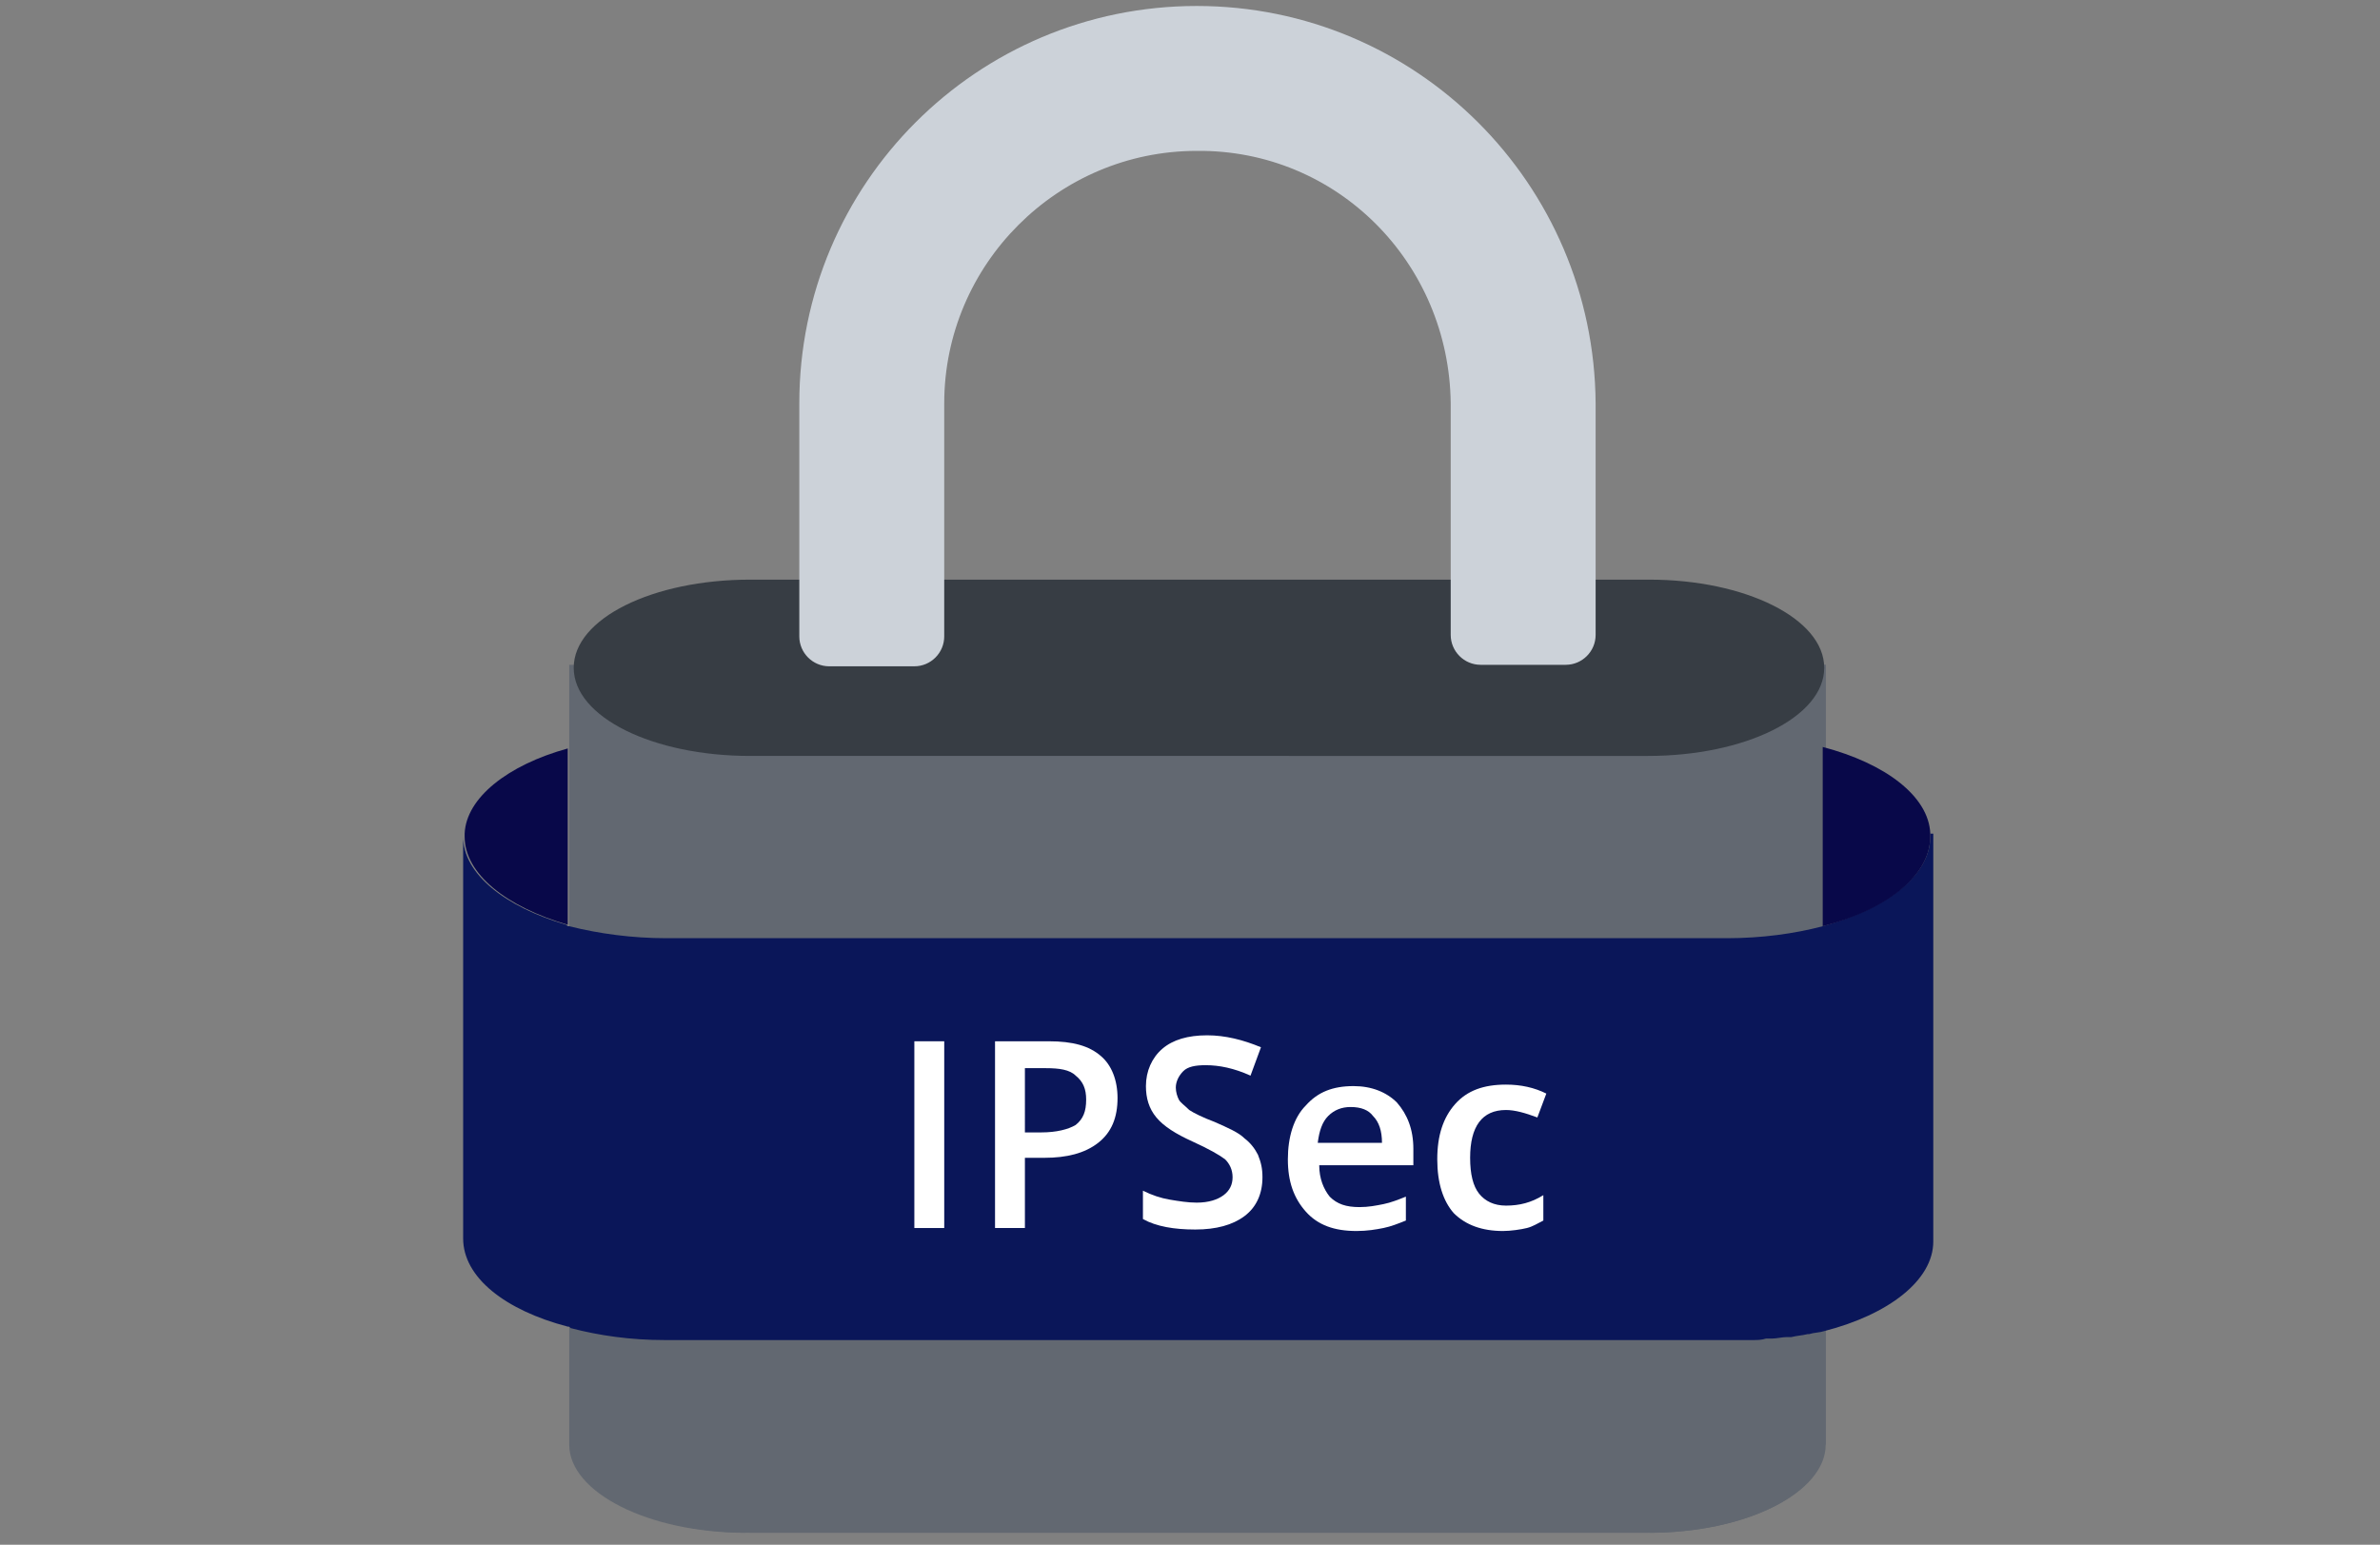 <?xml version="1.0" encoding="utf-8"?>
<!-- Generator: Adobe Illustrator 26.3.1, SVG Export Plug-In . SVG Version: 6.00 Build 0)  -->
<svg version="1.1" id="Layer_1" xmlns="http://www.w3.org/2000/svg" xmlns:xlink="http://www.w3.org/1999/xlink" x="0px" y="0px"
	 width="159.3px" height="103.4px" viewBox="0 0 159.3 103.4" style="enable-background:new 0 0 159.3 103.4;" xml:space="preserve"
	>
<rect x="0" y="0" width="159.3" height="103.4" fill="#808080" stroke="none"/>
<style type="text/css">
	.st0{fill:#626871;}
	.st1{fill:#373D44;}
	.st2{fill:#CCD2D9;}
	.st3{fill:#0A1659;}
	.st4{fill:#080849;}
	.st5{fill:#FFFFFF;}
</style>
<g>
	<g>
		<g>
			<g>
				<g>
					<path class="st0" d="M122.1,96.7c0,3.3-5.3,5.9-11.8,5.9H50.2c-6.5,0-11.8-2.6-11.8-5.9V44.5h83.8v52.2H122.1z"/>
					<path class="st0" d="M49.9,44.5H38.1v52.2c0,3.2,5.3,5.9,11.8,5.9C49.9,102.6,49.9,44.5,49.9,44.5z"/>
					<path class="st0" d="M110.4,44.5h11.8v52.2c0,3.2-5.3,5.9-11.8,5.9V44.5z"/>
					<path class="st1" d="M122.1,44.7c0,3.3-5.3,5.9-11.8,5.9H50.2c-6.5,0-11.8-2.6-11.8-5.9l0,0c0-3.3,5.3-5.9,11.8-5.9h60.2
						C116.8,38.8,122.1,41.4,122.1,44.7L122.1,44.7z"/>
				</g>
				<path class="st2" d="M80.1,0.4C65.4,0.4,53.5,12.3,53.5,27v4.3l0,0v11.3c0,1.1,0.9,2,2,2h5.7c1.1,0,2-0.9,2-2v-2l0,0V27
					c0-9.3,7.6-16.9,16.9-16.9C89.5,10,97,17.6,97.1,27v13.5l0,0v2c0,1.1,0.9,2,2,2h5.7c1.1,0,2-0.9,2-2V27
					C106.7,12.3,94.8,0.4,80.1,0.4z"/>
			</g>
			<g>
				<path class="st3" d="M129.2,55.8c0,0.1,0,0.1,0,0.2c0,2.6-2.9,4.8-7.2,6c-1.9,0.5-4.1,0.8-6.4,0.8h-5.4H49.7h-5.1
					c-2.3,0-4.5-0.3-6.5-0.8c-0.1,0-0.1,0-0.2-0.1C33.8,60.7,31,58.5,31,56c0-0.1,0-0.1,0-0.2l0,0v27.1c0,2.6,2.8,4.8,7,5.9
					c0.1,0,0.1,0,0.2,0.1c1.9,0.5,4,0.8,6.3,0.8l0,0c0.1,0,0.2,0,0.3,0h5h60.5h5.5h0.1l0,0c0.3,0,0.5,0,0.8,0c0.2,0,0.4,0,0.6,0
					c0.3,0,0.6,0,0.9-0.1c0.1,0,0.3,0,0.4,0c0.3,0,0.7-0.1,1-0.1c0.1,0,0.2,0,0.3,0c0.4-0.1,0.7-0.1,1.1-0.2h0.1
					c0.3-0.1,0.7-0.1,1-0.2c4.3-1.1,7.3-3.4,7.3-6l0,0V55.8l0,0H129.2z"/>
				<path class="st4" d="M31.1,55.8c0,0.1,0,0.1,0,0.2c0,2.5,2.8,4.7,6.9,5.9v-6.1v-5.7C34,51.2,31.2,53.4,31.1,55.8z"/>
				<path class="st4" d="M129.2,55.8c-0.1-2.5-3-4.7-7.2-5.8v5.8V62c4.3-1.1,7.2-3.4,7.2-6C129.2,55.9,129.2,55.9,129.2,55.8z"/>
			</g>
			<g>
				<path class="st5" d="M61.2,82.2V69.7h2v12.5H61.2z"/>
				<path class="st5" d="M74.8,73.5c0,1.3-0.4,2.3-1.3,3c-0.9,0.7-2.1,1-3.6,1h-1.3v4.7h-2V69.7h3.6c1.6,0,2.7,0.3,3.5,1
					C74.4,71.3,74.8,72.3,74.8,73.5z M68.6,75.8h1.1c1,0,1.8-0.2,2.3-0.5c0.5-0.4,0.7-0.9,0.7-1.7c0-0.7-0.2-1.2-0.7-1.6
					c-0.4-0.4-1.1-0.5-2-0.5h-1.4V75.8z"/>
				<path class="st5" d="M84.5,78.8c0,1.1-0.4,2-1.2,2.6c-0.8,0.6-1.9,0.9-3.3,0.9s-2.6-0.2-3.5-0.7v-1.9c0.6,0.3,1.2,0.5,1.8,0.6
					s1.2,0.2,1.8,0.2c0.8,0,1.4-0.2,1.8-0.5c0.4-0.3,0.6-0.7,0.6-1.2c0-0.5-0.2-0.9-0.5-1.2c-0.4-0.3-1.1-0.7-2.2-1.2
					c-1.1-0.5-1.9-1-2.4-1.6c-0.5-0.6-0.7-1.3-0.7-2.1c0-1,0.4-1.9,1.1-2.5c0.7-0.6,1.7-0.9,3-0.9c1.2,0,2.4,0.3,3.6,0.8L83.7,72
					c-1.1-0.5-2.1-0.7-3-0.7c-0.7,0-1.2,0.1-1.5,0.4c-0.3,0.3-0.5,0.7-0.5,1.1c0,0.3,0.1,0.6,0.2,0.8c0.1,0.2,0.4,0.4,0.7,0.7
					c0.3,0.2,0.9,0.5,1.7,0.8c0.9,0.4,1.6,0.7,2,1.1c0.4,0.3,0.7,0.7,0.9,1.1C84.4,77.8,84.5,78.2,84.5,78.8z"/>
				<path class="st5" d="M90.8,82.4c-1.5,0-2.6-0.4-3.4-1.3c-0.8-0.9-1.2-2-1.2-3.5c0-1.5,0.4-2.8,1.2-3.6c0.8-0.9,1.8-1.3,3.2-1.3
					c1.2,0,2.2,0.4,2.9,1.1c0.7,0.8,1.1,1.8,1.1,3.1v1.1h-6.3c0,0.9,0.3,1.6,0.7,2.1c0.5,0.5,1.1,0.7,2,0.7c0.6,0,1.1-0.1,1.6-0.2
					c0.5-0.1,1-0.3,1.5-0.5v1.6c-0.5,0.2-1,0.4-1.5,0.5S91.5,82.4,90.8,82.4z M90.4,74.1c-0.6,0-1.1,0.2-1.5,0.6s-0.6,1-0.7,1.8h4.3
					c0-0.8-0.2-1.4-0.6-1.8C91.6,74.3,91.1,74.1,90.4,74.1z"/>
				<path class="st5" d="M100.6,82.4c-1.4,0-2.5-0.4-3.3-1.2c-0.7-0.8-1.1-2-1.1-3.6c0-1.6,0.4-2.8,1.2-3.7c0.8-0.9,1.9-1.3,3.4-1.3
					c1,0,1.9,0.2,2.7,0.6l-0.6,1.6c-0.8-0.3-1.5-0.5-2.1-0.5c-1.6,0-2.4,1.1-2.4,3.2c0,1.1,0.2,1.9,0.6,2.4s1,0.8,1.8,0.8
					c0.9,0,1.7-0.2,2.5-0.7v1.7c-0.4,0.2-0.7,0.4-1.1,0.5S101.1,82.4,100.6,82.4z"/>
			</g>
		</g>
	</g>
</g>
</svg>
